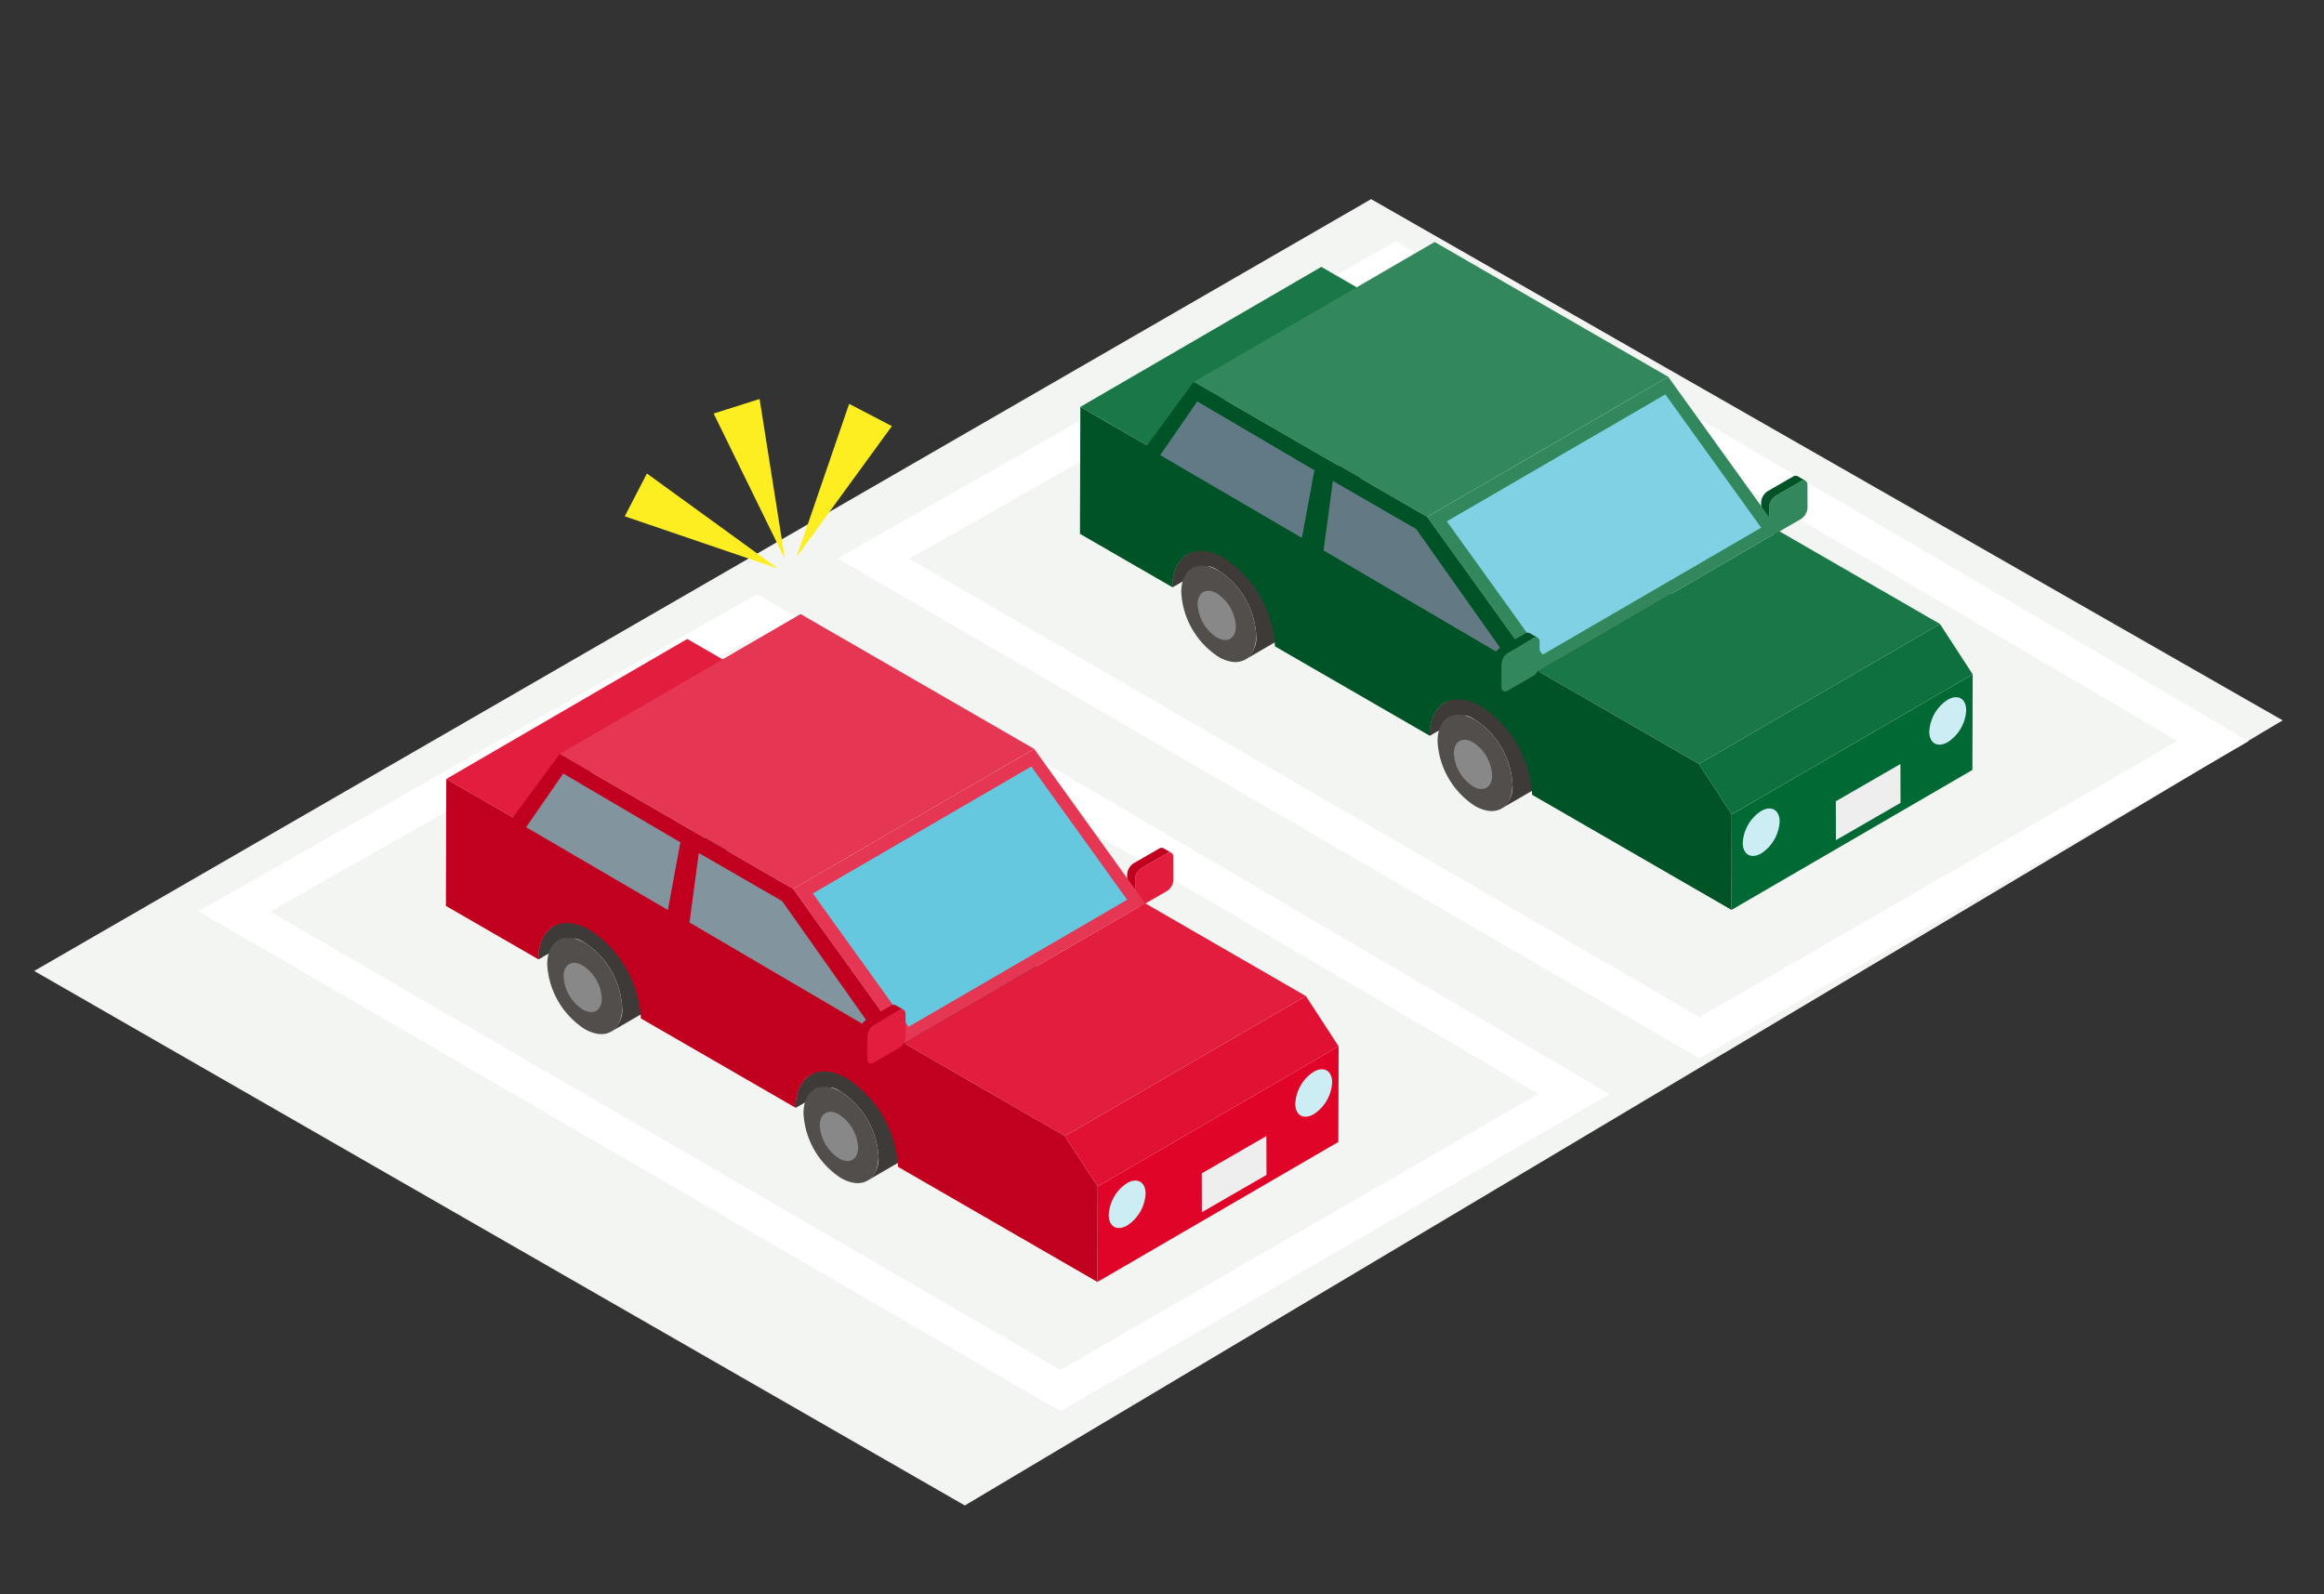 <svg xmlns="http://www.w3.org/2000/svg" xmlns:xlink="http://www.w3.org/1999/xlink" width="325" height="223" viewBox="0 0 325 223">
  <rect x="0" y="0" width="325" height="223" fill="#333333" stroke="none"/>
  <defs>
    <clipPath id="clip-path">
      <rect id="長方形_1673" data-name="長方形 1673" width="314.439" height="182.715" fill="none"/>
    </clipPath>
    <clipPath id="clip-path-3">
      <path id="パス_14484" data-name="パス 14484" d="M309.013,77.633c-1.286.748-2.085,2.336-2.092,4.591l33.7-19.584c.007-2.255.805-3.843,2.092-4.591Z" transform="translate(-306.921 -58.05)" fill="none"/>
    </clipPath>
    <clipPath id="clip-path-5">
      <path id="パス_14488" data-name="パス 14488" d="M378.358,117.67c-1.286.748-2.085,2.336-2.091,4.591l33.7-19.583c.007-2.255.805-3.843,2.092-4.591Z" transform="translate(-376.267 -98.086)" fill="none"/>
    </clipPath>
    <clipPath id="clip-path-10">
      <path id="パス_14514" data-name="パス 14514" d="M138.049,177.974c-1.287.747-2.085,2.336-2.092,4.591l33.7-19.584c.006-2.255.805-3.843,2.092-4.59Z" transform="translate(-135.957 -158.391)" fill="none"/>
    </clipPath>
    <clipPath id="clip-path-12">
      <path id="パス_14518" data-name="パス 14518" d="M207.394,218.01c-1.287.748-2.085,2.336-2.092,4.591L239,203.018c.007-2.255.805-3.844,2.092-4.591Z" transform="translate(-205.302 -198.427)" fill="none"/>
    </clipPath>
  </defs>
  <g id="グループ_1233" data-name="グループ 1233" transform="translate(-954 -5281)">
    <g id="グループ_645" data-name="グループ 645" transform="translate(958.781 5308.853)">
      <path id="パス_14476" data-name="パス 14476" d="M186.964,0,0,107.952l130.147,74.763L314.439,72.9Z" fill="#f3f5f2"/>
      <path id="パス_14477" data-name="パス 14477" d="M53.962,153.582l73.089-41.491,114.261,67.025L169.5,220.607Z" transform="translate(-25.975 -53.956)" fill="none" stroke="#fff" stroke-miterlimit="10" stroke-width="5"/>
      <path id="パス_14478" data-name="パス 14478" d="M226.27,58.4l73.089-41.491L413.62,83.936l-71.812,41.491Z" transform="translate(-108.916 -8.14)" fill="none" stroke="#fff" stroke-miterlimit="10" stroke-width="5"/>
      <g id="グループ_647" data-name="グループ 647" transform="translate(0 0)">
        <g id="グループ_646" data-name="グループ 646" clip-path="url(#clip-path)">
          <path id="パス_14479" data-name="パス 14479" d="M163.9,198.491l-35.715-20.62,29.258-16.892a14.456,14.456,0,0,1,12.965-.029l10.034,5.793q2.634,1.52,2.633,3.728t-2.682,3.758l-23.844,13.823,12.717,7.342ZM152.92,183.836l21.31-12.3q1.142-.659,1.143-1.061t-1.093-1.032l-8.544-4.933a4.045,4.045,0,0,0-1.812-.645,3.875,3.875,0,0,0-1.863.645l-21.31,12.3q-1.093.632-1.092,1.061c0,.287.365.641,1.092,1.061l8.544,4.933a3.717,3.717,0,0,0,1.814.617,4.027,4.027,0,0,0,1.813-.646" transform="translate(-61.702 -76.743)" fill="#fff"/>
        </g>
      </g>
      <g id="グループ_649" data-name="グループ 649" transform="translate(0 0)">
        <g id="グループ_648" data-name="グループ 648" clip-path="url(#clip-path)">
          <path id="パス_14480" data-name="パス 14480" d="M468.728,78.017a2,2,0,0,0-.9,1.56l.009,3.19c0,.571.41.8.907.517l3.539-2.043a2,2,0,0,0,.9-1.561l-.009-3.19c0-.571-.411-.8-.909-.516Z" transform="translate(-225.192 -36.511)" fill="#33875d"/>
          <path id="パス_14481" data-name="パス 14481" d="M466.563,76.758l3.539-2.043a.639.639,0,0,1,.644-.062l1.123.652a.638.638,0,0,0-.644.062l-3.539,2.043a1.992,1.992,0,0,0-.9,1.56l.009,3.19a.63.63,0,0,0,.264.578l-1.123-.652a.631.631,0,0,1-.265-.578l-.009-3.19a2,2,0,0,1,.9-1.56" transform="translate(-224.15 -35.905)" fill="#005326"/>
          <path id="パス_14482" data-name="パス 14482" d="M342.712,58.05l-33.7,19.583c-1.287.748-2.086,2.336-2.092,4.591l33.7-19.583c.007-2.255.805-3.843,2.092-4.591" transform="translate(-147.739 -27.943)" fill="#3e3a37"/>
        </g>
      </g>
      <g id="グループ_651" data-name="グループ 651" transform="translate(159.182 30.107)">
        <g id="グループ_650" data-name="グループ 650" clip-path="url(#clip-path-3)">
          <path id="パス_14483" data-name="パス 14483" d="M306.921,82.224l33.7-19.583c.007-2.255.805-3.843,2.092-4.591l-33.7,19.583c-1.287.748-2.086,2.336-2.092,4.591" transform="translate(-306.921 -58.05)" fill="#3e3a37"/>
        </g>
      </g>
      <path id="パス_14485" data-name="パス 14485" d="M291.4,43.23l33.7-19.583-9.321-5.382-33.7,19.584Z" transform="translate(-135.78 -8.792)" fill="#1a7848"/>
      <g id="グループ_653" data-name="グループ 653" transform="translate(0 0)">
        <g id="グループ_652" data-name="グループ 652" clip-path="url(#clip-path)">
          <path id="パス_14486" data-name="パス 14486" d="M412.057,98.086l-33.7,19.583c-1.287.748-2.085,2.336-2.092,4.591l33.7-19.583c.007-2.255.805-3.843,2.092-4.591" transform="translate(-181.118 -47.214)" fill="#3e3a37"/>
        </g>
      </g>
      <g id="グループ_655" data-name="グループ 655" transform="translate(195.148 50.872)">
        <g id="グループ_654" data-name="グループ 654" clip-path="url(#clip-path-5)">
          <path id="パス_14487" data-name="パス 14487" d="M376.266,122.261l33.7-19.583c.007-2.255.805-3.843,2.092-4.591l-33.7,19.583c-1.287.748-2.086,2.336-2.092,4.591" transform="translate(-376.267 -98.086)" fill="#3e3a37"/>
        </g>
      </g>
      <g id="グループ_657" data-name="グループ 657" transform="translate(0 0)">
        <g id="グループ_656" data-name="グループ 656" clip-path="url(#clip-path)">
          <path id="パス_14489" data-name="パス 14489" d="M388.084,131.822a3.7,3.7,0,0,1,3.729.366,11.514,11.514,0,0,1,5.224,9.048,3.668,3.668,0,0,1-1.529,3.361l-6.74,3.917a3.668,3.668,0,0,0,1.528-3.361,11.512,11.512,0,0,0-5.223-9.047,3.7,3.7,0,0,0-3.729-.366Z" transform="translate(-183.563 -63.283)" fill="#3e3a37"/>
          <path id="パス_14490" data-name="パス 14490" d="M383.654,139.739c-2.9-1.672-5.248-.329-5.258,3a11.509,11.509,0,0,0,5.223,9.047c2.894,1.671,5.248.329,5.258-3a11.512,11.512,0,0,0-5.223-9.047" transform="translate(-182.144 -66.918)" fill="#524e4b"/>
          <path id="パス_14491" data-name="パス 14491" d="M385.489,146.163c-1.476-.852-2.68-.165-2.685,1.53a5.889,5.889,0,0,0,2.667,4.621c1.476.852,2.68.165,2.685-1.531a5.886,5.886,0,0,0-2.667-4.62" transform="translate(-184.265 -70.181)" fill="#888"/>
          <path id="パス_14492" data-name="パス 14492" d="M318.983,91.643a3.7,3.7,0,0,1,3.729.366,11.512,11.512,0,0,1,5.223,9.048,3.667,3.667,0,0,1-1.528,3.361l-6.74,3.917a3.668,3.668,0,0,0,1.528-3.361,11.512,11.512,0,0,0-5.223-9.047,3.7,3.7,0,0,0-3.729-.366Z" transform="translate(-150.3 -43.943)" fill="#3e3a37"/>
          <path id="パス_14493" data-name="パス 14493" d="M314.553,99.56c-2.9-1.672-5.248-.329-5.258,3a11.509,11.509,0,0,0,5.223,9.047c2.894,1.671,5.248.329,5.257-3a11.512,11.512,0,0,0-5.223-9.047" transform="translate(-148.882 -47.578)" fill="#524e4b"/>
          <path id="パス_14494" data-name="パス 14494" d="M316.388,105.984c-1.476-.852-2.68-.165-2.685,1.53a5.889,5.889,0,0,0,2.667,4.621c1.476.852,2.68.165,2.685-1.531a5.886,5.886,0,0,0-2.667-4.62" transform="translate(-151.003 -50.84)" fill="#888"/>
        </g>
      </g>
      <path id="パス_14495" data-name="パス 14495" d="M345.3,49.995,379,30.411,346.338,11.554l-33.7,19.583Z" transform="translate(-150.491 -5.561)" fill="#33875d"/>
      <path id="パス_14496" data-name="パス 14496" d="M391.137,89.09l33.7-19.583L409.315,47.913,375.616,67.5Z" transform="translate(-180.806 -23.063)" fill="#33875d"/>
      <path id="パス_14497" data-name="パス 14497" d="M428.021,122.109l33.7-19.583L439.241,89.548l-33.7,19.583Z" transform="translate(-195.21 -43.105)" fill="#1a7848"/>
      <path id="パス_14498" data-name="パス 14498" d="M457.639,161.1l33.7-19.583.038-13.368-33.7,19.584Z" transform="translate(-220.288 -61.683)" fill="#006934"/>
      <g id="グループ_659" data-name="グループ 659" transform="translate(0 0)">
        <g id="グループ_658" data-name="グループ 658" clip-path="url(#clip-path)">
          <path id="パス_14499" data-name="パス 14499" d="M297.882,49.313l-6.53,8.863-9.321-5.381L281.98,70.55l9.321,5.382,3.615,2.087c.012-4.539,3.237-6.376,7.187-4.1a15.76,15.76,0,0,1,7.141,12.368l21.638,12.493c.013-4.539,3.237-6.377,7.187-4.1a15.758,15.758,0,0,1,7.141,12.368l27.875,16.094.038-13.368-4.579-7.04L346.065,89.764,330.544,68.171Z" transform="translate(-135.733 -23.737)" fill="#005326"/>
          <path id="パス_14500" data-name="パス 14500" d="M453.462,141.195l33.7-19.583-4.579-7.041-33.7,19.584Z" transform="translate(-216.073 -55.149)" fill="#0d703e"/>
        </g>
      </g>
      <path id="パス_14501" data-name="パス 14501" d="M348.966,75.994l-1.3,9.719,25.72,15.085L360.617,82.721Z" transform="translate(-167.351 -36.58)" fill="#637a85"/>
      <path id="パス_14502" data-name="パス 14502" d="M308.8,54.559l-5.185,7.508,19.817,11.579,1.751-9.46Z" transform="translate(-146.148 -26.263)" fill="#627a86"/>
      <path id="パス_14503" data-name="パス 14503" d="M424.861,71.3l-13.4-18.645L380.9,70.414l13.4,18.645Z" transform="translate(-183.349 -25.346)" fill="#80d1e4"/>
      <g id="グループ_661" data-name="グループ 661" transform="translate(0 0)">
        <g id="グループ_660" data-name="グループ 660" clip-path="url(#clip-path)">
          <path id="パス_14504" data-name="パス 14504" d="M463.26,164.686a5.664,5.664,0,0,0-2.57,4.452c0,1.637,1.163,2.3,2.587,1.475a5.663,5.663,0,0,0,2.57-4.452c0-1.637-1.162-2.3-2.587-1.474" transform="translate(-221.756 -79.103)" fill="#ccedf4"/>
          <path id="パス_14505" data-name="パス 14505" d="M513.562,134.677a5.663,5.663,0,0,0-2.57,4.452c0,1.637,1.163,2.3,2.587,1.475a5.663,5.663,0,0,0,2.57-4.452c0-1.637-1.162-2.3-2.587-1.474" transform="translate(-245.97 -64.658)" fill="#ccedf4"/>
        </g>
      </g>
      <path id="パス_14506" data-name="パス 14506" d="M485.785,157.545l.016,5.437,9.033-5.215-.016-5.437Z" transform="translate(-233.836 -73.325)" fill="#eeeeef"/>
      <g id="グループ_663" data-name="グループ 663" transform="translate(0 0)">
        <g id="グループ_662" data-name="グループ 662" clip-path="url(#clip-path)">
          <path id="パス_14507" data-name="パス 14507" d="M394.564,124.76l.009,3.19a.632.632,0,0,0,.264.578l-1.123-.653a.63.63,0,0,1-.265-.578l-.009-3.19Z" transform="translate(-189.386 -59.74)" fill="#005326"/>
          <path id="パス_14508" data-name="パス 14508" d="M396.507,120.347a2,2,0,0,0-.9,1.56l.009,3.19c0,.571.41.8.907.517l3.539-2.043a2,2,0,0,0,.9-1.562l-.009-3.19c0-.571-.41-.8-.909-.516Z" transform="translate(-190.428 -56.887)" fill="#33875d"/>
          <path id="パス_14509" data-name="パス 14509" d="M394.341,119.089l3.539-2.043a.638.638,0,0,1,.644-.062l1.123.652a.637.637,0,0,0-.644.062l-3.539,2.043a1.992,1.992,0,0,0-.9,1.56l-1.123-.653a2,2,0,0,1,.9-1.56" transform="translate(-189.385 -56.281)" fill="#005326"/>
          <path id="パス_14510" data-name="パス 14510" d="M297.764,178.357a2,2,0,0,0-.9,1.56l.009,3.19c0,.57.41.8.907.517l3.539-2.043a1.994,1.994,0,0,0,.9-1.561l-.009-3.19c0-.57-.41-.8-.909-.516Z" transform="translate(-142.897 -84.81)" fill="#e21d3e"/>
          <path id="パス_14511" data-name="パス 14511" d="M295.6,177.1l3.539-2.043a.639.639,0,0,1,.644-.062l1.123.652a.637.637,0,0,0-.644.062l-3.539,2.043a1.992,1.992,0,0,0-.9,1.56l.009,3.19a.63.63,0,0,0,.264.578l-1.123-.652a.631.631,0,0,1-.264-.578l-.009-3.19a2,2,0,0,1,.9-1.56" transform="translate(-141.854 -84.205)" fill="#c10020"/>
          <path id="パス_14512" data-name="パス 14512" d="M171.747,158.391l-33.7,19.583c-1.287.748-2.085,2.336-2.092,4.591l33.7-19.583c.007-2.255.805-3.843,2.092-4.591" transform="translate(-65.443 -76.243)" fill="#3e3a37"/>
        </g>
      </g>
      <g id="グループ_665" data-name="グループ 665" transform="translate(70.513 82.148)">
        <g id="グループ_664" data-name="グループ 664" clip-path="url(#clip-path-10)">
          <path id="パス_14513" data-name="パス 14513" d="M135.957,182.565l33.7-19.583c.007-2.255.805-3.843,2.092-4.591l-33.7,19.583c-1.287.748-2.086,2.336-2.092,4.591" transform="translate(-135.957 -158.391)" fill="#3e3a37"/>
        </g>
      </g>
      <path id="パス_14515" data-name="パス 14515" d="M120.434,143.571l33.7-19.583-9.321-5.382-33.7,19.584Z" transform="translate(-53.485 -57.091)" fill="#e21d3e"/>
      <g id="グループ_667" data-name="グループ 667" transform="translate(0 0)">
        <g id="グループ_666" data-name="グループ 666" clip-path="url(#clip-path)">
          <path id="パス_14516" data-name="パス 14516" d="M241.093,198.427l-33.7,19.583c-1.287.748-2.085,2.336-2.092,4.591L239,203.018c.007-2.255.805-3.843,2.092-4.591" transform="translate(-98.824 -95.514)" fill="#3e3a37"/>
        </g>
      </g>
      <g id="グループ_669" data-name="グループ 669" transform="translate(106.478 102.913)">
        <g id="グループ_668" data-name="グループ 668" clip-path="url(#clip-path-12)">
          <path id="パス_14517" data-name="パス 14517" d="M205.3,222.6,239,203.018c.007-2.255.805-3.843,2.092-4.591l-33.7,19.583c-1.287.748-2.086,2.336-2.092,4.591" transform="translate(-205.302 -198.427)" fill="#3e3a37"/>
        </g>
      </g>
      <g id="グループ_671" data-name="グループ 671" transform="translate(0 0)">
        <g id="グループ_670" data-name="グループ 670" clip-path="url(#clip-path)">
          <path id="パス_14519" data-name="パス 14519" d="M217.12,232.163a3.7,3.7,0,0,1,3.729.366,11.512,11.512,0,0,1,5.223,9.048,3.667,3.667,0,0,1-1.528,3.361l-6.74,3.917a3.668,3.668,0,0,0,1.528-3.361,11.512,11.512,0,0,0-5.223-9.047,3.7,3.7,0,0,0-3.729-.366Z" transform="translate(-101.268 -111.583)" fill="#3e3a37"/>
          <path id="パス_14520" data-name="パス 14520" d="M212.69,240.08c-2.9-1.672-5.248-.329-5.257,3a11.509,11.509,0,0,0,5.223,9.047c2.894,1.671,5.248.329,5.257-3a11.512,11.512,0,0,0-5.223-9.047" transform="translate(-99.849 -115.218)" fill="#524e4b"/>
          <path id="パス_14521" data-name="パス 14521" d="M214.525,246.5c-1.476-.852-2.68-.165-2.685,1.53a5.889,5.889,0,0,0,2.667,4.621c1.476.852,2.68.165,2.685-1.53a5.886,5.886,0,0,0-2.667-4.62" transform="translate(-101.971 -118.48)" fill="#888"/>
          <path id="パス_14522" data-name="パス 14522" d="M148.019,191.984a3.7,3.7,0,0,1,3.729.366,11.512,11.512,0,0,1,5.223,9.048,3.667,3.667,0,0,1-1.528,3.361l-6.74,3.917a3.668,3.668,0,0,0,1.528-3.361,11.512,11.512,0,0,0-5.223-9.047,3.7,3.7,0,0,0-3.729-.366Z" transform="translate(-68.006 -92.243)" fill="#3e3a37"/>
          <path id="パス_14523" data-name="パス 14523" d="M143.589,199.9c-2.9-1.672-5.248-.329-5.257,3a11.509,11.509,0,0,0,5.223,9.047c2.894,1.671,5.248.329,5.257-3a11.512,11.512,0,0,0-5.223-9.047" transform="translate(-66.587 -95.878)" fill="#524e4b"/>
          <path id="パス_14524" data-name="パス 14524" d="M145.424,206.325c-1.476-.852-2.68-.165-2.685,1.53a5.889,5.889,0,0,0,2.667,4.621c1.476.852,2.68.165,2.685-1.531a5.886,5.886,0,0,0-2.667-4.62" transform="translate(-68.708 -99.14)" fill="#888"/>
        </g>
      </g>
      <path id="パス_14525" data-name="パス 14525" d="M174.337,150.335l33.7-19.583-32.662-18.858-33.7,19.583Z" transform="translate(-68.196 -53.861)" fill="#e53653"/>
      <path id="パス_14526" data-name="パス 14526" d="M220.173,189.431l33.7-19.583-15.521-21.594-33.7,19.583Z" transform="translate(-98.511 -71.363)" fill="#e53653"/>
      <path id="パス_14527" data-name="パス 14527" d="M257.056,222.45l33.7-19.583-22.479-12.978-33.7,19.583Z" transform="translate(-112.916 -91.404)" fill="#e21d3e"/>
      <path id="パス_14528" data-name="パス 14528" d="M286.674,261.436l33.7-19.583.038-13.368-33.7,19.584Z" transform="translate(-137.993 -109.983)" fill="#df0428"/>
      <g id="グループ_673" data-name="グループ 673" transform="translate(0 0)">
        <g id="グループ_672" data-name="グループ 672" clip-path="url(#clip-path)">
          <path id="パス_14529" data-name="パス 14529" d="M126.917,149.654l-6.53,8.863-9.321-5.381-.051,17.756,9.321,5.382,3.615,2.087c.012-4.539,3.237-6.376,7.187-4.1a15.759,15.759,0,0,1,7.141,12.368l21.638,12.493c.013-4.539,3.237-6.377,7.187-4.1a15.758,15.758,0,0,1,7.141,12.368l27.876,16.094.038-13.368-4.579-7.04L175.1,190.105l-15.521-21.593Z" transform="translate(-53.438 -72.037)" fill="#c10020"/>
          <path id="パス_14530" data-name="パス 14530" d="M282.5,241.535l33.7-19.583-4.579-7.041-33.7,19.584Z" transform="translate(-133.778 -103.449)" fill="#e11133"/>
        </g>
      </g>
      <path id="パス_14531" data-name="パス 14531" d="M178,176.335l-1.3,9.719,25.72,15.085-12.767-18.078Z" transform="translate(-85.056 -84.88)" fill="#82959f"/>
      <path id="パス_14532" data-name="パス 14532" d="M137.838,154.9l-5.185,7.508,19.817,11.579,1.751-9.46Z" transform="translate(-63.853 -74.562)" fill="#82959f"/>
      <path id="パス_14533" data-name="パス 14533" d="M253.9,171.64,240.5,153l-30.559,17.759,13.4,18.645Z" transform="translate(-101.054 -73.645)" fill="#66c8df"/>
      <g id="グループ_675" data-name="グループ 675" transform="translate(0 0)">
        <g id="グループ_674" data-name="グループ 674" clip-path="url(#clip-path)">
          <path id="パス_14534" data-name="パス 14534" d="M292.3,265.027a5.663,5.663,0,0,0-2.57,4.452c0,1.637,1.163,2.3,2.587,1.474a5.663,5.663,0,0,0,2.57-4.452c0-1.637-1.162-2.3-2.587-1.474" transform="translate(-139.462 -127.402)" fill="#ccedf4"/>
          <path id="パス_14535" data-name="パス 14535" d="M342.6,235.017a5.664,5.664,0,0,0-2.57,4.452c0,1.637,1.163,2.3,2.587,1.474a5.663,5.663,0,0,0,2.57-4.452c0-1.637-1.162-2.3-2.587-1.474" transform="translate(-163.674 -112.957)" fill="#ccedf4"/>
        </g>
      </g>
      <path id="パス_14536" data-name="パス 14536" d="M314.821,257.886l.016,5.437,9.033-5.215-.016-5.437Z" transform="translate(-151.541 -121.625)" fill="#eeeeef"/>
      <g id="グループ_677" data-name="グループ 677" transform="translate(0 0)">
        <g id="グループ_676" data-name="グループ 676" clip-path="url(#clip-path)">
          <path id="パス_14537" data-name="パス 14537" d="M223.6,225.1l.009,3.19a.632.632,0,0,0,.265.578l-1.123-.653a.63.63,0,0,1-.264-.578l-.009-3.19Z" transform="translate(-107.09 -108.04)" fill="#c10020"/>
          <path id="パス_14538" data-name="パス 14538" d="M225.543,220.688a2,2,0,0,0-.9,1.56l.009,3.19c0,.571.41.8.907.517l3.539-2.043a1.994,1.994,0,0,0,.9-1.561l-.009-3.19c0-.571-.41-.8-.909-.516Z" transform="translate(-108.133 -105.187)" fill="#e21d3e"/>
          <path id="パス_14539" data-name="パス 14539" d="M223.377,219.429l3.539-2.043a.639.639,0,0,1,.644-.062l1.123.652a.637.637,0,0,0-.644.062l-3.539,2.043a1.992,1.992,0,0,0-.9,1.56l-1.123-.653a2,2,0,0,1,.9-1.56" transform="translate(-107.09 -104.581)" fill="#c10020"/>
        </g>
      </g>
      <path id="パス_14540" data-name="パス 14540" d="M162.336,73.992l18.337,13.3-21.439-7.313Z" transform="translate(-76.648 -35.616)" fill="#fcee21"/>
      <path id="パス_14541" data-name="パス 14541" d="M189.626,53.9l3.539,22.374L183.2,55.934Z" transform="translate(-88.183 -25.946)" fill="#fcee21"/>
      <path id="パス_14542" data-name="パス 14542" d="M218.893,58.322,205.556,76.631l7.357-21.424Z" transform="translate(-98.946 -26.574)" fill="#fcee21"/>
    </g>
    <rect id="長方形_2533" data-name="長方形 2533" width="325" height="223" transform="translate(954 5281)" fill="none" opacity="0.19"/>
  </g>
</svg>
